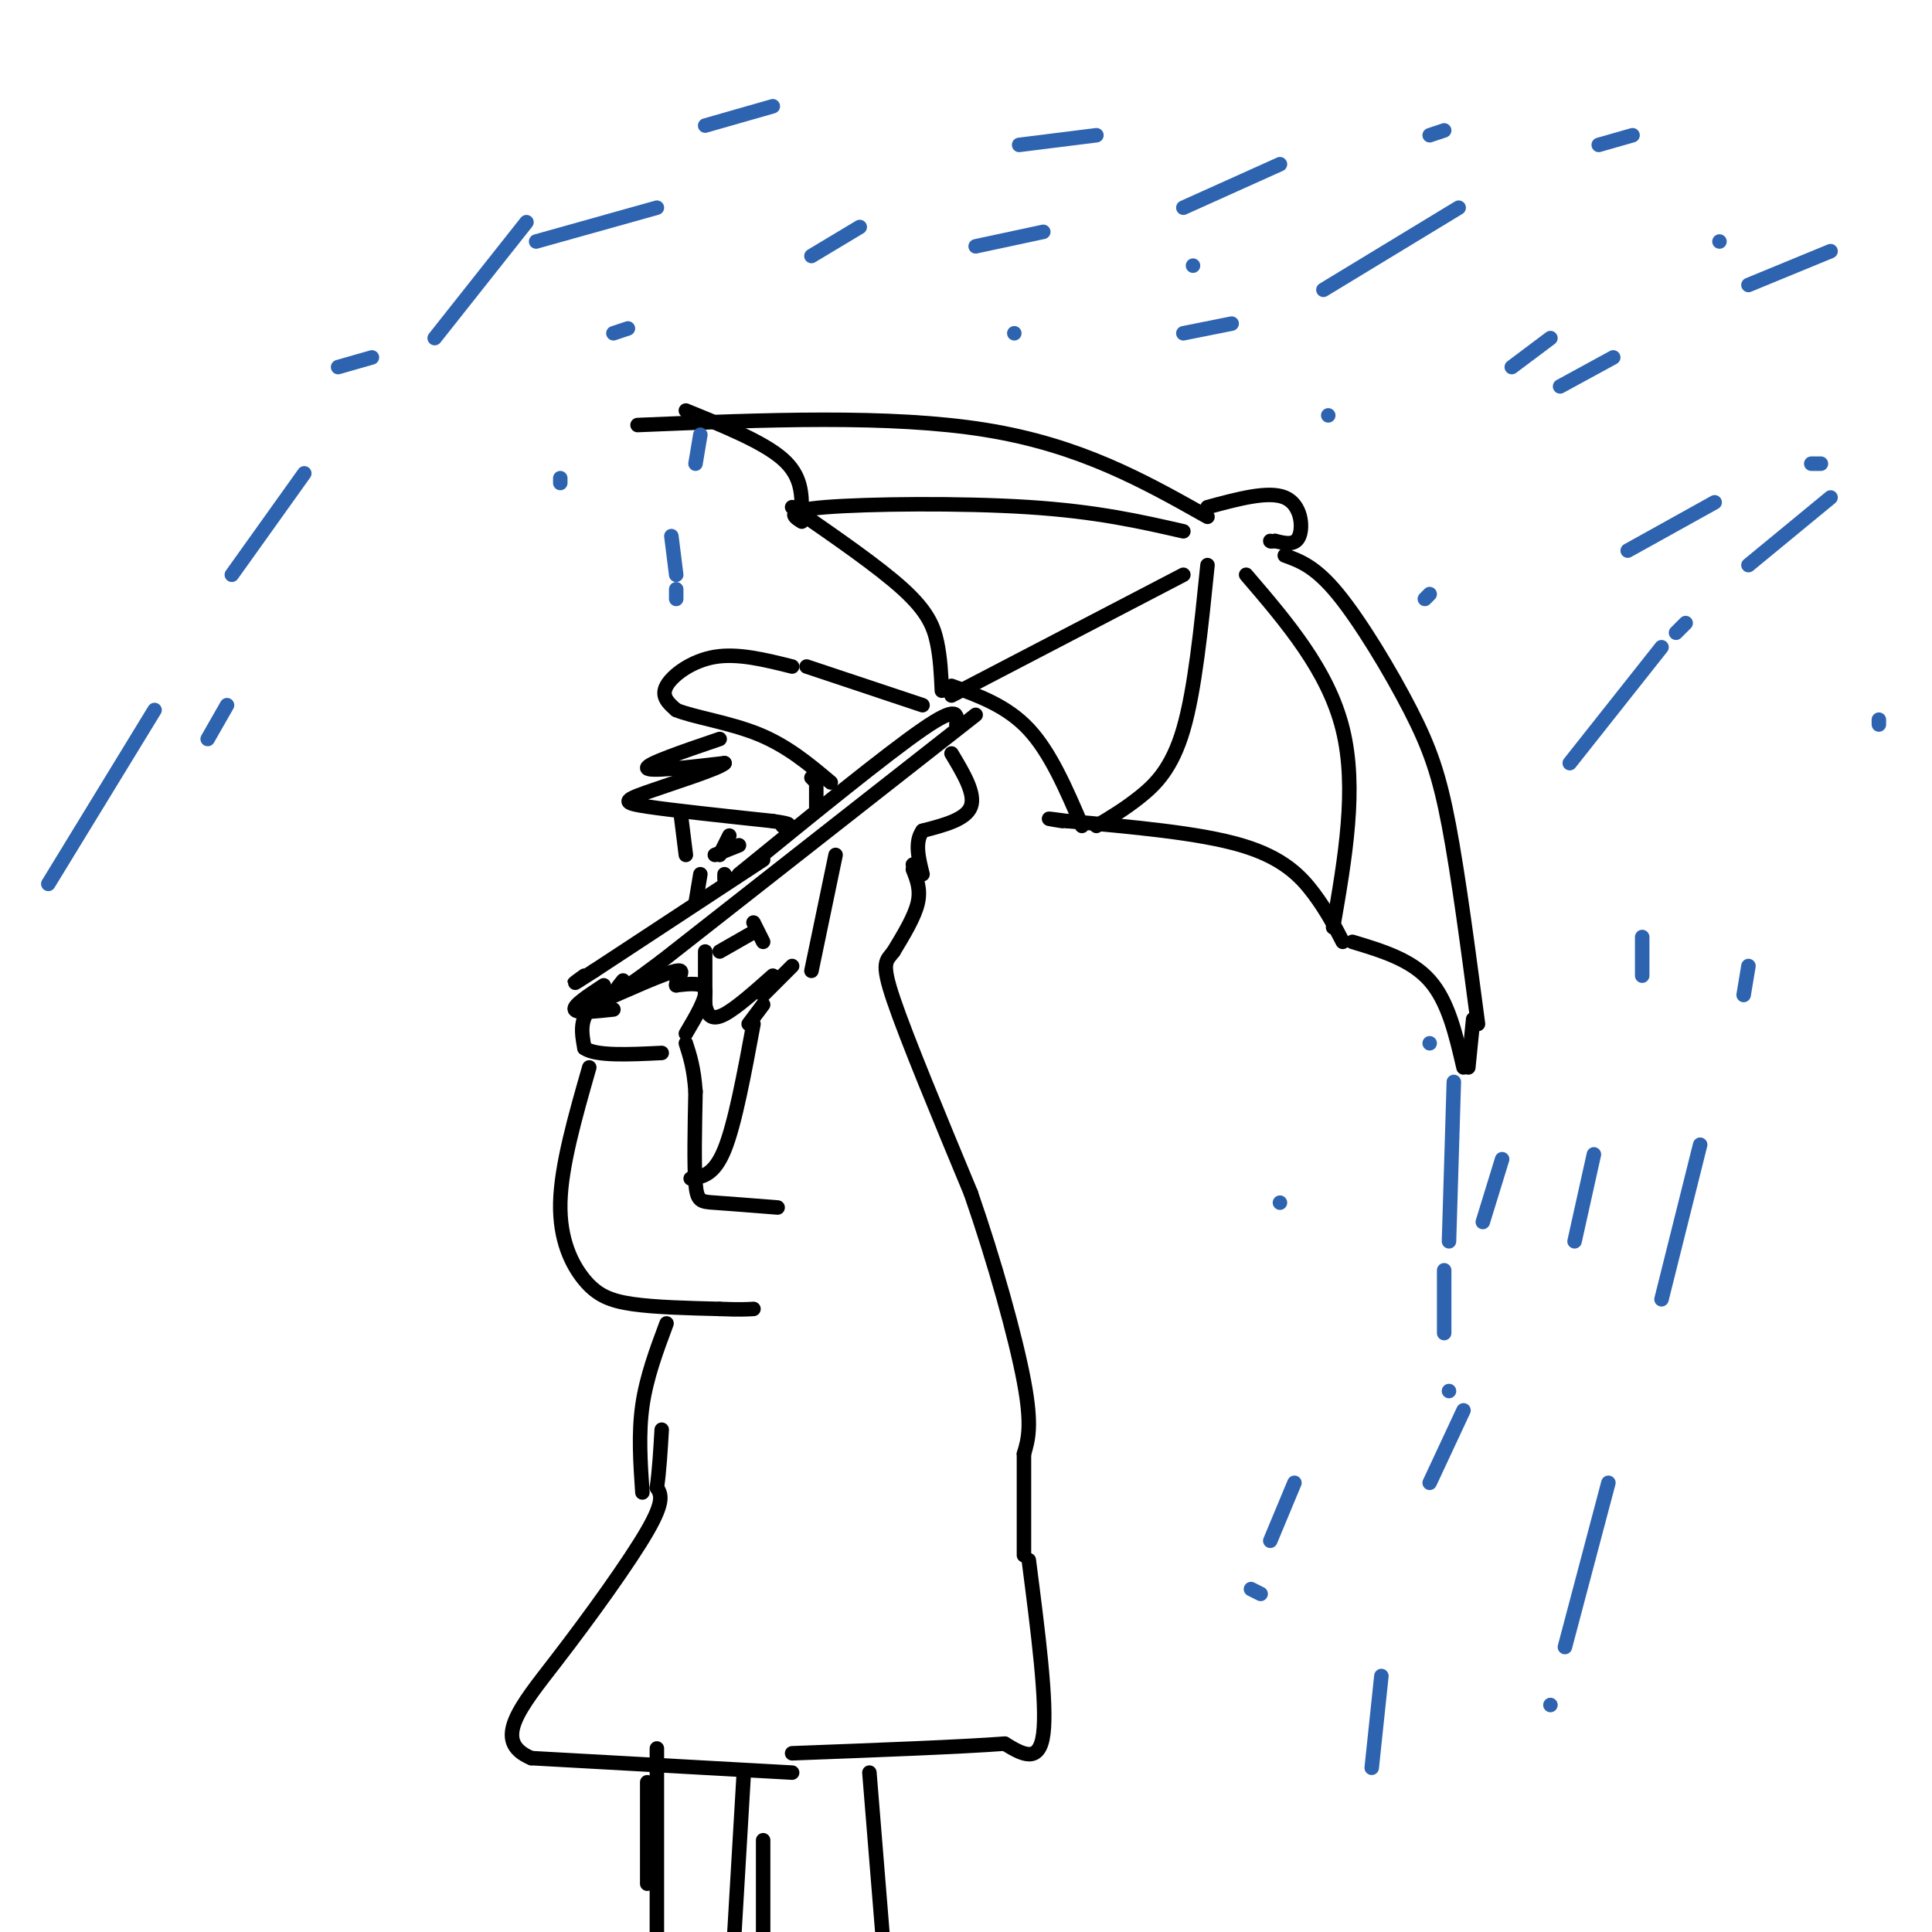 <svg viewBox='0 0 400 400' version='1.1' xmlns='http://www.w3.org/2000/svg' xmlns:xlink='http://www.w3.org/1999/xlink'><g fill='none' stroke='rgb(0,0,0)' stroke-width='3' stroke-linecap='round' stroke-linejoin='round'><path d='M132,88c26.167,-1.083 52.333,-2.167 72,1c19.667,3.167 32.833,10.583 46,18'/><path d='M250,105c6.311,-1.711 12.622,-3.422 16,-2c3.378,1.422 3.822,5.978 3,8c-0.822,2.022 -2.911,1.511 -5,1'/><path d='M264,112c-1.000,0.167 -1.000,0.083 -1,0'/><path d='M266,115c3.155,1.137 6.310,2.274 11,8c4.690,5.726 10.917,16.042 15,24c4.083,7.958 6.024,13.560 8,24c1.976,10.440 3.988,25.720 6,41'/><path d='M305,211c0.000,0.000 -1.000,10.000 -1,10'/><path d='M303,221c-1.583,-6.833 -3.167,-13.667 -7,-18c-3.833,-4.333 -9.917,-6.167 -16,-8'/><path d='M278,195c-1.667,-3.222 -3.333,-6.444 -6,-10c-2.667,-3.556 -6.333,-7.444 -15,-10c-8.667,-2.556 -22.333,-3.778 -36,-5'/><path d='M221,170c-6.167,-0.833 -3.583,-0.417 -1,0'/><path d='M224,171c-3.250,-7.583 -6.500,-15.167 -11,-20c-4.500,-4.833 -10.250,-6.917 -16,-9'/><path d='M195,143c-0.156,-3.378 -0.311,-6.756 -1,-10c-0.689,-3.244 -1.911,-6.356 -7,-11c-5.089,-4.644 -14.044,-10.822 -23,-17'/><path d='M166,106c0.000,-3.750 0.000,-7.500 -4,-11c-4.000,-3.500 -12.000,-6.750 -20,-10'/><path d='M166,108c-1.844,-1.156 -3.689,-2.311 5,-3c8.689,-0.689 27.911,-0.911 42,0c14.089,0.911 23.044,2.956 32,5'/><path d='M197,144c0.000,0.000 48.000,-25.000 48,-25'/><path d='M227,171c2.911,-1.733 5.822,-3.467 9,-6c3.178,-2.533 6.622,-5.867 9,-14c2.378,-8.133 3.689,-21.067 5,-34'/><path d='M276,192c2.500,-14.417 5.000,-28.833 2,-41c-3.000,-12.167 -11.500,-22.083 -20,-32'/><path d='M198,150c0.250,-2.083 0.500,-4.167 -7,1c-7.500,5.167 -22.750,17.583 -38,30'/><path d='M202,148c0.000,0.000 -65.000,51.000 -65,51'/><path d='M137,199c-12.167,9.167 -10.083,6.583 -8,4'/><path d='M158,178c0.000,0.000 -35.000,23.000 -35,23'/><path d='M123,201c-6.167,4.000 -4.083,2.500 -2,1'/><path d='M125,204c-3.167,2.083 -6.333,4.167 -6,5c0.333,0.833 4.167,0.417 8,0'/><path d='M164,138c-5.600,-1.400 -11.200,-2.800 -16,-2c-4.800,0.800 -8.800,3.800 -10,6c-1.200,2.200 0.400,3.600 2,5'/><path d='M140,147c3.422,1.444 10.978,2.556 17,5c6.022,2.444 10.511,6.222 15,10'/><path d='M167,138c0.000,0.000 24.000,8.000 24,8'/><path d='M197,156c2.500,4.167 5.000,8.333 4,11c-1.000,2.667 -5.500,3.833 -10,5'/><path d='M191,172c-1.667,2.333 -0.833,5.667 0,9'/><path d='M168,161c0.000,0.000 1.000,1.000 1,1'/><path d='M149,153c-7.583,2.583 -15.167,5.167 -15,6c0.167,0.833 8.083,-0.083 16,-1'/><path d='M150,158c-0.833,1.060 -10.917,4.208 -16,6c-5.083,1.792 -5.167,2.226 0,3c5.167,0.774 15.583,1.887 26,3'/><path d='M160,170c4.667,0.667 3.333,0.833 2,1'/><path d='M141,169c0.000,0.000 1.000,8.000 1,8'/><path d='M189,179c0.000,0.000 0.000,0.000 0,0'/><path d='M189,180c0.833,2.083 1.667,4.167 1,7c-0.667,2.833 -2.833,6.417 -5,10'/><path d='M185,197c-1.489,2.000 -2.711,2.000 0,10c2.711,8.000 9.356,24.000 16,40'/><path d='M201,247c4.933,14.222 9.267,29.778 11,39c1.733,9.222 0.867,12.111 0,15'/><path d='M212,301c0.000,6.000 0.000,13.500 0,21'/><path d='M213,323c1.917,14.833 3.833,29.667 3,36c-0.833,6.333 -4.417,4.167 -8,2'/><path d='M208,361c-8.667,0.667 -26.333,1.333 -44,2'/><path d='M180,367c0.000,0.000 3.000,37.000 3,37'/><path d='M134,369c0.000,0.000 0.000,21.000 0,21'/><path d='M164,367c0.000,0.000 -54.000,-3.000 -54,-3'/><path d='M110,364c-8.333,-3.488 -2.167,-10.708 5,-20c7.167,-9.292 15.333,-20.655 19,-27c3.667,-6.345 2.833,-7.673 2,-9'/><path d='M136,308c0.500,-3.500 0.750,-7.750 1,-12'/><path d='M161,250c-5.044,-0.400 -10.089,-0.800 -13,-1c-2.911,-0.200 -3.689,-0.200 -4,-4c-0.311,-3.800 -0.156,-11.400 0,-19'/><path d='M144,226c-0.333,-4.833 -1.167,-7.417 -2,-10'/><path d='M142,214c2.167,-3.667 4.333,-7.333 4,-9c-0.333,-1.667 -3.167,-1.333 -6,-1'/><path d='M140,204c-0.178,-1.133 2.378,-3.467 0,-3c-2.378,0.467 -9.689,3.733 -17,7'/><path d='M123,208c-3.167,2.667 -2.583,5.833 -2,9'/><path d='M121,217c2.333,1.667 9.167,1.333 16,1'/><path d='M122,221c-2.911,10.167 -5.821,20.333 -6,28c-0.179,7.667 2.375,12.833 5,16c2.625,3.167 5.321,4.333 10,5c4.679,0.667 11.339,0.833 18,1'/><path d='M149,271c4.167,0.167 5.583,0.083 7,0'/><path d='M133,309c-0.417,-6.083 -0.833,-12.167 0,-18c0.833,-5.833 2.917,-11.417 5,-17'/><path d='M143,244c2.417,-0.333 4.833,-0.667 7,-6c2.167,-5.333 4.083,-15.667 6,-26'/><path d='M145,181c0.000,0.000 -1.000,6.000 -1,6'/><path d='M146,197c0.000,0.000 0.000,11.000 0,11'/><path d='M146,208c0.444,2.511 1.556,3.289 4,2c2.444,-1.289 6.222,-4.644 10,-8'/><path d='M155,212c0.000,0.000 3.000,-4.000 3,-4'/><path d='M150,181c0.000,0.000 0.000,1.000 0,1'/><path d='M149,177c0.000,0.000 2.000,-4.000 2,-4'/><path d='M148,177c0.000,0.000 5.000,-2.000 5,-2'/><path d='M149,197c0.000,0.000 7.000,-4.000 7,-4'/><path d='M156,191c0.000,0.000 2.000,4.000 2,4'/><path d='M158,206c0.000,0.000 6.000,-6.000 6,-6'/><path d='M154,367c0.000,0.000 -2.000,34.000 -2,34'/><path d='M169,161c0.000,0.000 0.000,6.000 0,6'/><path d='M168,201c0.000,0.000 5.000,-24.000 5,-24'/><path d='M136,362c0.000,0.000 0.000,43.000 0,43'/><path d='M158,381c0.000,0.000 0.000,19.000 0,19'/></g>
<g fill='none' stroke='rgb(45,99,175)' stroke-width='3' stroke-linecap='round' stroke-linejoin='round'><path d='M160,22c0.000,0.000 -14.000,4.000 -14,4'/><path d='M136,43c0.000,0.000 -25.000,7.000 -25,7'/><path d='M77,74c0.000,0.000 -7.000,2.000 -7,2'/><path d='M227,28c0.000,0.000 -16.000,2.000 -16,2'/><path d='M178,47c0.000,0.000 -10.000,6.000 -10,6'/><path d='M130,68c0.000,0.000 -3.000,1.000 -3,1'/><path d='M202,51c0.000,0.000 14.000,-3.000 14,-3'/><path d='M245,43c0.000,0.000 20.000,-9.000 20,-9'/><path d='M296,28c0.000,0.000 3.000,-1.000 3,-1'/><path d='M247,55c0.000,0.000 0.000,0.000 0,0'/><path d='M210,69c0.000,0.000 0.000,0.000 0,0'/><path d='M245,69c0.000,0.000 10.000,-2.000 10,-2'/><path d='M274,60c0.000,0.000 28.000,-17.000 28,-17'/><path d='M331,30c0.000,0.000 7.000,-2.000 7,-2'/><path d='M275,86c0.000,0.000 0.000,0.000 0,0'/><path d='M323,80c0.000,0.000 11.000,-6.000 11,-6'/><path d='M362,59c0.000,0.000 17.000,-7.000 17,-7'/><path d='M313,76c0.000,0.000 8.000,-6.000 8,-6'/><path d='M356,50c0.000,0.000 0.000,0.000 0,0'/><path d='M296,123c0.000,0.000 -1.000,1.000 -1,1'/><path d='M337,114c0.000,0.000 18.000,-10.000 18,-10'/><path d='M375,96c0.000,0.000 2.000,0.000 2,0'/><path d='M325,158c0.000,0.000 19.000,-24.000 19,-24'/><path d='M347,131c0.000,0.000 2.000,-2.000 2,-2'/><path d='M362,117c0.000,0.000 17.000,-14.000 17,-14'/><path d='M311,240c0.000,0.000 -4.000,13.000 -4,13'/><path d='M268,307c0.000,0.000 -5.000,12.000 -5,12'/><path d='M259,329c0.000,0.000 2.000,1.000 2,1'/><path d='M340,194c0.000,0.000 0.000,8.000 0,8'/><path d='M330,239c0.000,0.000 -4.000,18.000 -4,18'/><path d='M303,292c0.000,0.000 -7.000,15.000 -7,15'/><path d='M286,347c0.000,0.000 -2.000,19.000 -2,19'/><path d='M389,150c0.000,0.000 0.000,-1.000 0,-1'/><path d='M362,200c0.000,0.000 -1.000,6.000 -1,6'/><path d='M352,237c0.000,0.000 -8.000,32.000 -8,32'/><path d='M333,307c0.000,0.000 -9.000,34.000 -9,34'/><path d='M321,353c0.000,0.000 0.000,0.000 0,0'/><path d='M265,249c0.000,0.000 0.000,0.000 0,0'/><path d='M296,216c0.000,0.000 0.000,0.000 0,0'/><path d='M301,224c0.000,0.000 -1.000,33.000 -1,33'/><path d='M299,263c0.000,0.000 0.000,13.000 0,13'/><path d='M300,288c0.000,0.000 0.000,0.000 0,0'/><path d='M145,90c0.000,0.000 -1.000,6.000 -1,6'/><path d='M139,111c0.000,0.000 1.000,8.000 1,8'/><path d='M140,122c0.000,0.000 0.000,2.000 0,2'/><path d='M109,46c0.000,0.000 -19.000,24.000 -19,24'/><path d='M63,98c0.000,0.000 -15.000,21.000 -15,21'/><path d='M32,147c0.000,0.000 -22.000,36.000 -22,36'/><path d='M116,99c0.000,0.000 0.000,1.000 0,1'/><path d='M47,146c0.000,0.000 -4.000,7.000 -4,7'/></g>
</svg>